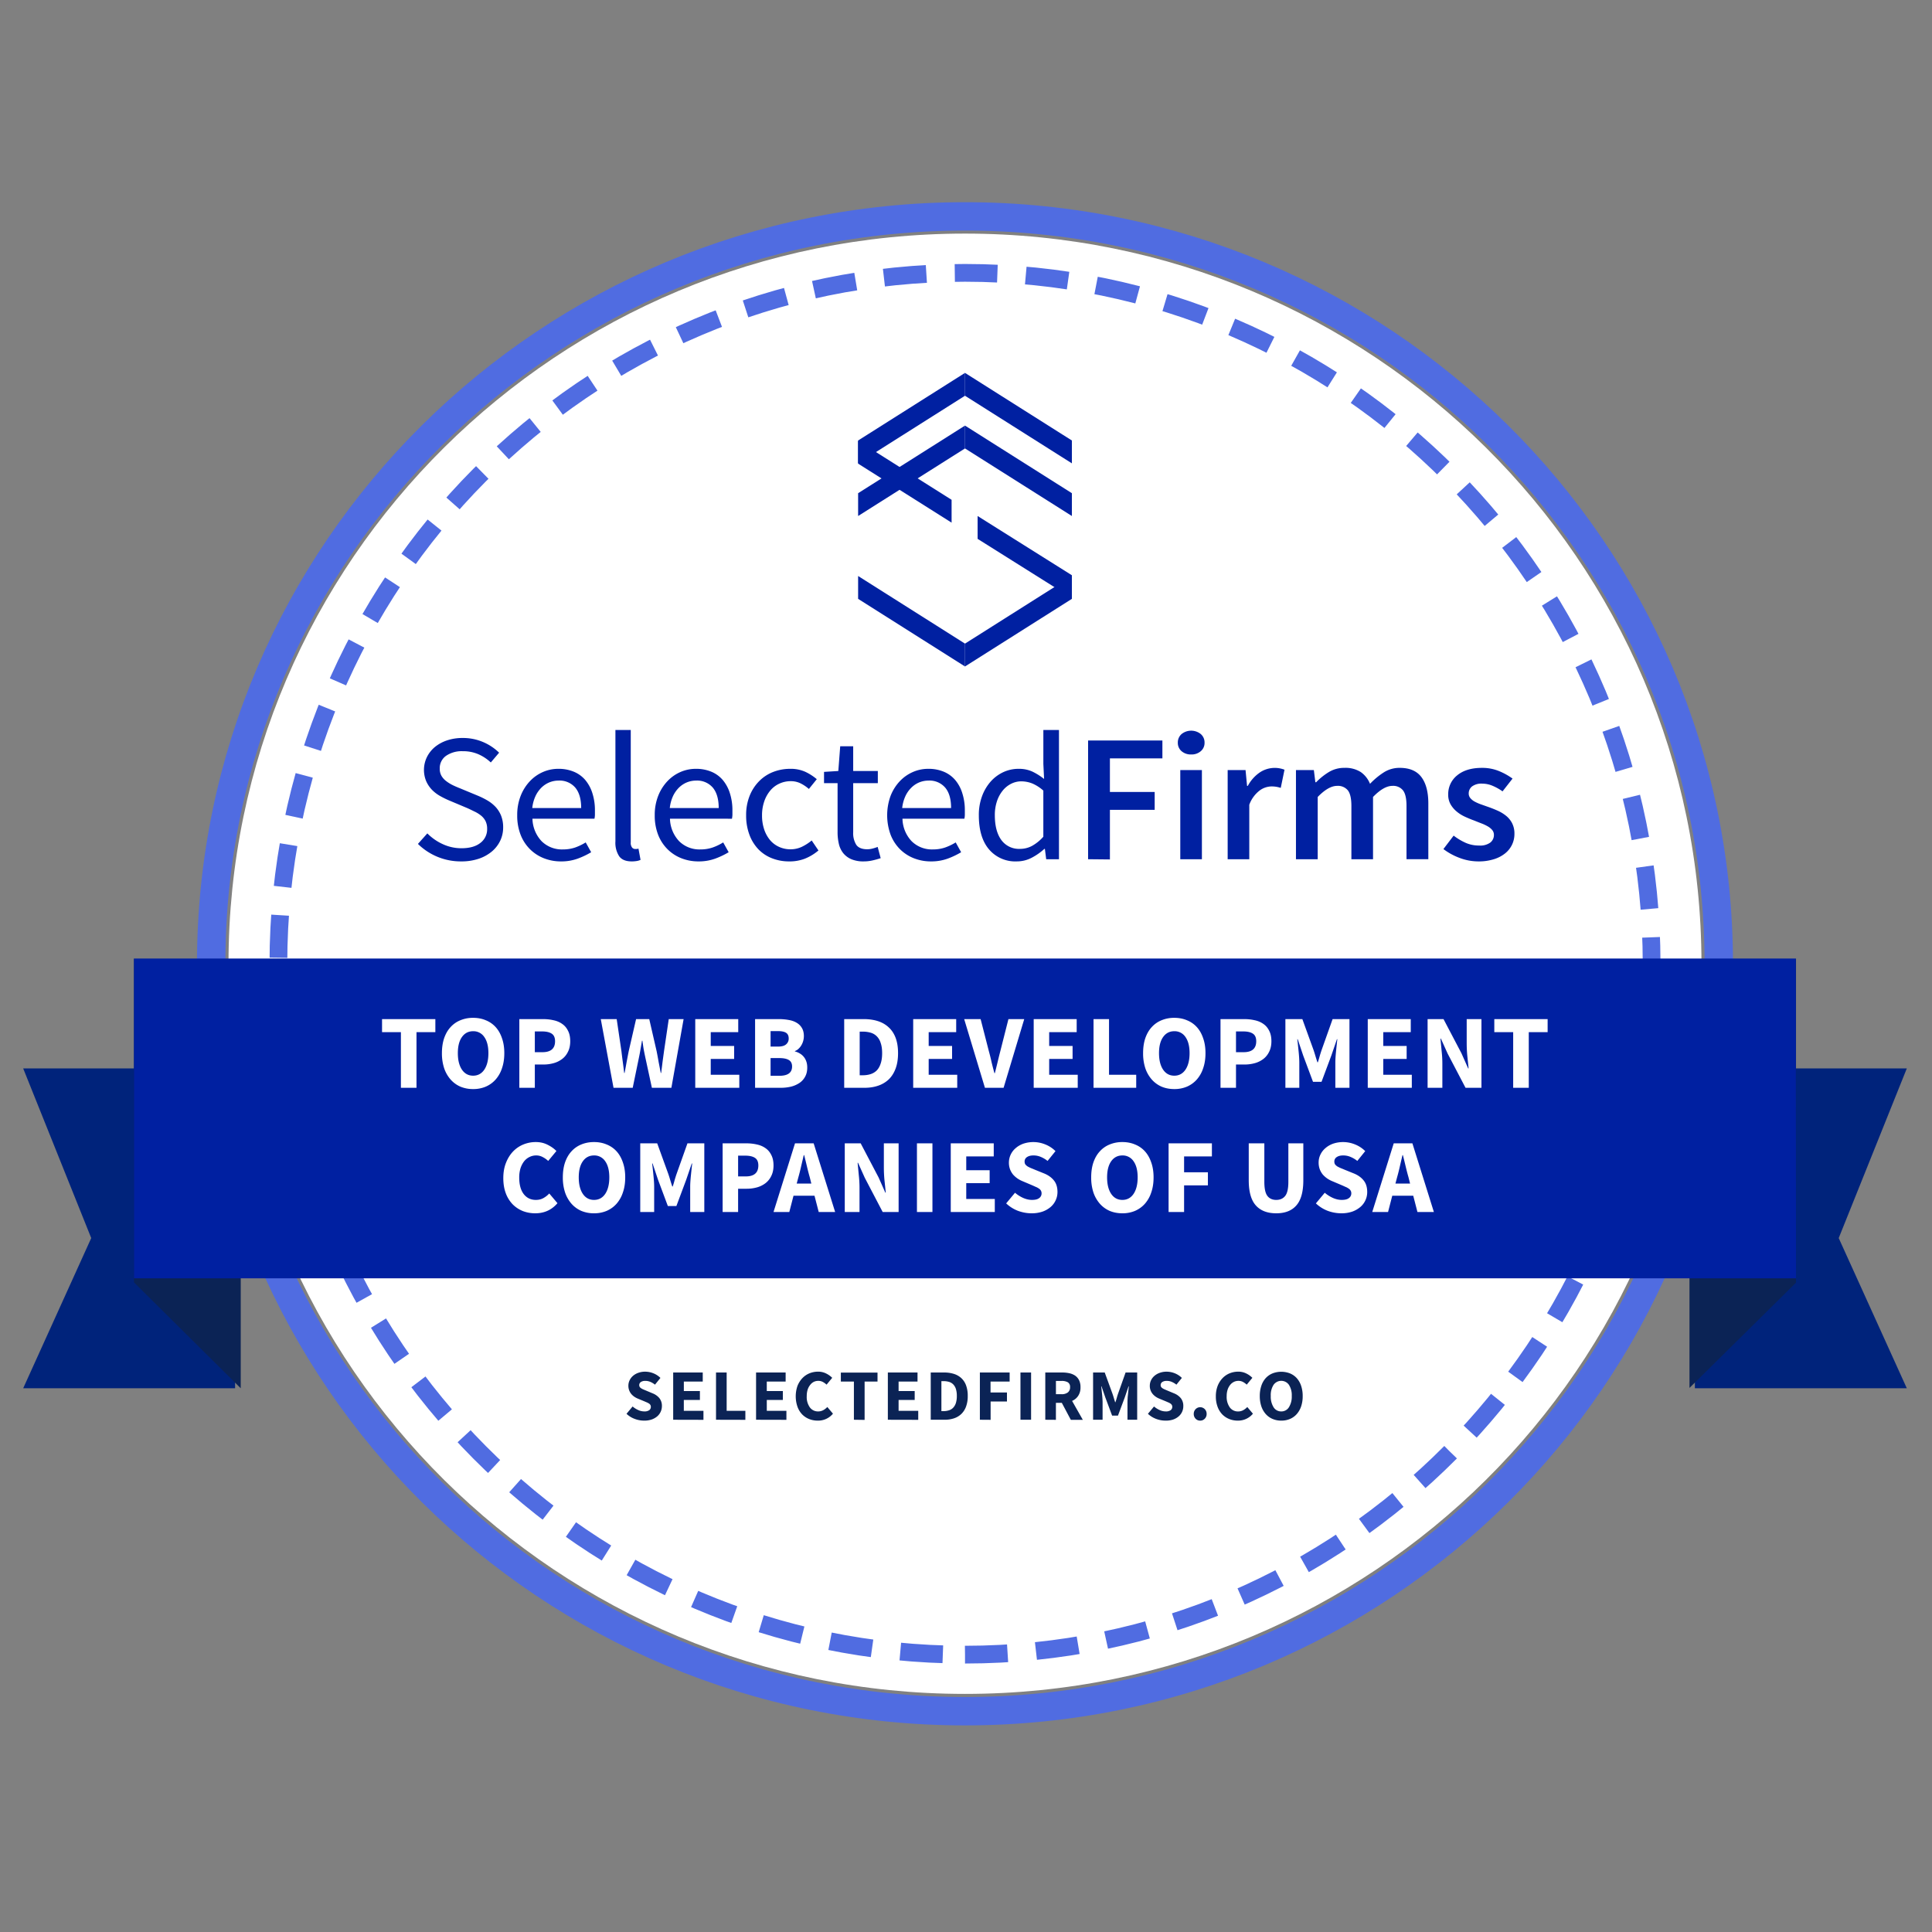 <svg xmlns="http://www.w3.org/2000/svg" fill="none" viewBox="0 0 180 180"><rect x="0" y="0" width="180" height="180" fill="#808080" stroke="none"/><path stroke="#506CE1" stroke-miterlimit="10" stroke-width="2.645" d="M89.905 159.429c38.805 0 70.23-31.187 70.23-69.632 0-38.446-31.437-69.637-70.23-69.637-38.793 0-70.23 31.187-70.23 69.63 0 38.442 31.442 69.639 70.23 69.639z"/><path fill="#fff" d="M89.907 157.817c37.898 0 68.615-30.456 68.615-68.028 0-37.571-30.717-68.025-68.615-68.025-37.898 0-68.618 30.459-68.618 68.025 0 37.567 30.725 68.028 68.618 68.028z"/><path fill="#0B2355" d="M59.997 132.355c-.294 0-.585-.055-.86-.159a2.198 2.198 0 01-.766-.476l.567-.681c.157.135.333.247.523.331.176.082.368.126.562.128a.774.774 0 00.464-.114.374.374 0 00.15-.312.336.336 0 00-.042-.174.401.401 0 00-.129-.133 1.197 1.197 0 00-.202-.107l-.26-.112-.573-.238a1.755 1.755 0 01-.329-.176 1.405 1.405 0 01-.283-.253 1.187 1.187 0 01-.274-.773 1.145 1.145 0 01.116-.51c.077-.161.188-.304.324-.419.146-.123.314-.217.495-.278.203-.071.417-.106.631-.103.26.001.519.052.76.15.247.097.471.244.66.431l-.508.629a1.868 1.868 0 00-.43-.26 1.216 1.216 0 00-.477-.093.72.72 0 00-.407.105.338.338 0 00-.152.295.293.293 0 00.05.172.465.465 0 00.142.128 1.3 1.3 0 00.212.107l.265.112.566.238c.247.093.467.247.638.448.166.213.25.478.238.747a1.258 1.258 0 01-.435.953c-.155.13-.333.23-.524.295-.23.075-.47.11-.712.102zM62.719 132.275v-4.402h2.754v.845h-1.761v.883h1.497v.831H63.71v1.012h1.829v.838l-2.821-.007zM66.71 132.275v-4.402h.991v3.571h1.743v.838l-2.733-.007zM70.441 132.275v-4.402h2.755v.845h-1.757v.883h1.497v.831H71.44v1.012h1.828v.838l-2.826-.007zM76.184 132.356a2.156 2.156 0 01-.79-.145 1.92 1.92 0 01-.653-.429 2.008 2.008 0 01-.44-.714 2.983 2.983 0 010-1.952 2.27 2.27 0 01.452-.714 1.93 1.93 0 01.662-.453c.253-.103.524-.155.798-.155.264-.004.525.055.761.174.208.102.398.237.562.4l-.526.636a1.736 1.736 0 00-.355-.255.903.903 0 00-.423-.097.947.947 0 00-.422.097.99.99 0 00-.326.279 1.372 1.372 0 00-.238.445 1.996 1.996 0 00-.083.595c-.025.374.077.746.29 1.055a.93.93 0 00.776.376c.166.001.33-.04.476-.119.14-.077.266-.176.374-.293l.526.621a1.78 1.78 0 01-1.421.648zM79.556 132.275v-3.557H78.34v-.838h3.416v.838h-1.202v3.571l-.998-.014zM82.719 132.275v-4.402h2.764v.845H83.72v.883h1.5v.831h-1.5v1.012h1.83v.838l-2.832-.007zM86.715 132.275v-4.402h1.242c.31-.004.617.039.912.128.258.079.496.214.695.396.2.188.351.42.443.678.11.314.163.646.155.978.008.336-.044.669-.155.986a1.838 1.838 0 01-.438.693 1.813 1.813 0 01-.678.407 2.717 2.717 0 01-.881.136h-1.295zm.993-.803h.188a1.63 1.63 0 00.514-.076.919.919 0 00.39-.238c.117-.124.204-.273.255-.436.065-.216.096-.442.09-.669a2.076 2.076 0 00-.09-.657 1.07 1.07 0 00-.255-.426.93.93 0 00-.39-.226 1.823 1.823 0 00-.514-.067h-.188v2.795zM91.293 132.275v-4.402h2.773v.845h-1.78v1.019h1.53v.838h-1.523v1.707l-1-.007zM95.074 132.275v-4.402h.99v4.402h-.99zM97.387 132.275v-4.402h1.588c.22-.001.44.022.657.069.192.04.374.116.538.224.154.109.279.255.364.424.095.204.141.429.133.654.012.282-.061.561-.212.8a1.28 1.28 0 01-.571.476l1 1.762h-1.117l-.842-1.585h-.548v1.585l-.99-.007zm.992-2.381h.515a.928.928 0 00.597-.166.59.59 0 00.205-.488.493.493 0 00-.205-.453 1.138 1.138 0 00-.597-.128h-.515v1.235zM101.84 132.275v-4.402h1.085l.715 1.959c.045.129.088.265.128.4.041.136.083.274.129.41h.026c.045-.136.088-.272.126-.41.038-.138.079-.271.124-.4l.695-1.959h1.081v4.402h-.905v-1.614c0-.108.005-.227.014-.357 0-.131.02-.262.034-.395l.04-.391c.015-.128.026-.238.041-.355h-.029l-.357 1.045-.628 1.681h-.546l-.628-1.681-.36-1.045h-.028c.014.107.028.227.04.355.012.129.029.257.041.391.012.133.026.264.033.395.007.131.014.238.014.357v1.614h-.885zM108.578 132.355c-.295 0-.587-.055-.862-.159a2.247 2.247 0 01-.767-.476l.569-.681c.157.135.333.246.522.331.176.082.369.126.564.128a.767.767 0 00.462-.114.375.375 0 00.152-.312.33.33 0 00-.043-.174.417.417 0 00-.128-.133 1.192 1.192 0 00-.203-.107l-.259-.112-.574-.238a1.652 1.652 0 01-.329-.176 1.417 1.417 0 01-.283-.253 1.153 1.153 0 01-.274-.773c0-.177.039-.351.115-.51.077-.161.188-.304.326-.419.146-.123.314-.217.495-.278.203-.071.416-.106.631-.103.26.001.518.052.759.15.247.097.472.244.66.431l-.507.629a1.893 1.893 0 00-.434-.26 1.192 1.192 0 00-.476-.093.72.72 0 00-.407.105.338.338 0 00-.152.295.293.293 0 00.05.172.461.461 0 00.143.128c.067.042.138.078.211.107l.262.112.569.238c.247.094.467.248.638.448.166.213.25.478.238.747a1.244 1.244 0 01-.433.957 1.6 1.6 0 01-.524.296c-.229.073-.47.106-.711.097zM111.819 132.356a.565.565 0 01-.429-.179.623.623 0 01-.171-.442.615.615 0 01.367-.582.602.602 0 01.661.134.617.617 0 01.172.448.61.61 0 01-.367.577.565.565 0 01-.233.044zM115.323 132.356a2.121 2.121 0 01-.788-.145 1.926 1.926 0 01-.653-.429 2.043 2.043 0 01-.442-.714 2.73 2.73 0 01-.162-.976 2.665 2.665 0 01.169-.976c.104-.265.257-.507.452-.714a1.93 1.93 0 01.662-.453c.253-.103.524-.155.797-.155.265-.004.526.055.762.174.208.101.397.237.56.4l-.526.636a1.682 1.682 0 00-.355-.255.894.894 0 00-.421-.097.946.946 0 00-.422.097 1.02 1.02 0 00-.345.281 1.427 1.427 0 00-.238.445 1.91 1.91 0 00-.086.595c-.023.374.079.746.291 1.055a.929.929 0 00.776.376.967.967 0 00.476-.119c.14-.077.267-.176.376-.293l.526.622a1.785 1.785 0 01-1.409.645zM119.371 132.356a2.014 2.014 0 01-.814-.16 1.758 1.758 0 01-.631-.454 2.09 2.09 0 01-.409-.715 3.015 3.015 0 01-.146-.966 2.986 2.986 0 01.146-.952 2.01 2.01 0 01.409-.715c.176-.19.391-.339.631-.438a2.247 2.247 0 011.626 0c.241.099.458.25.633.443.182.208.321.451.407.714.101.307.15.629.145.953.006.328-.043.654-.145.966a2.123 2.123 0 01-.407.714 1.777 1.777 0 01-.633.455c-.257.107-.533.16-.812.155zm0-.857a.822.822 0 00.714-.388 1.86 1.86 0 00.265-1.057 1.768 1.768 0 00-.265-1.034.871.871 0 00-1.116-.272.888.888 0 00-.312.272c-.192.31-.284.671-.262 1.034-.02.37.071.738.262 1.057a.82.82 0 00.714.388z"/><path fill="#0020A1" d="M42.968 80.255a5.685 5.685 0 01-4.03-1.63l.876-.981a4.81 4.81 0 001.447 1.007 4.12 4.12 0 001.726.378c.76 0 1.347-.164 1.769-.497a1.586 1.586 0 00.63-1.312 1.612 1.612 0 00-.147-.714 1.582 1.582 0 00-.405-.507 3.025 3.025 0 00-.604-.381c-.238-.112-.476-.238-.753-.355l-1.647-.693a7.982 7.982 0 01-.824-.407 3.38 3.38 0 01-.754-.573 2.786 2.786 0 01-.543-.805 2.74 2.74 0 01.062-2.24c.18-.368.437-.692.752-.953.34-.273.726-.482 1.14-.616a4.502 4.502 0 011.445-.22 4.774 4.774 0 011.905.38 4.855 4.855 0 011.488.99l-.774.911a4.105 4.105 0 00-1.164-.769 3.57 3.57 0 00-1.455-.28 2.566 2.566 0 00-1.55.43 1.398 1.398 0 00-.587 1.19c-.009.24.049.477.166.686.116.192.268.358.448.49.191.145.396.27.612.375.223.107.45.204.683.295l1.63.676c.32.132.631.287.93.464.279.166.533.371.754.61.214.238.383.513.5.811.127.344.19.708.183 1.074.003.427-.09.85-.271 1.236a3 3 0 01-.781 1.007c-.363.3-.779.53-1.226.676a5.015 5.015 0 01-1.631.247zM52.271 80.255a4.287 4.287 0 01-1.602-.295 3.809 3.809 0 01-1.298-.848 3.895 3.895 0 01-.869-1.342 4.9 4.9 0 01-.314-1.812c-.01-.62.1-1.238.324-1.816a4.22 4.22 0 01.86-1.362 3.693 3.693 0 011.216-.855c.45-.196.937-.297 1.428-.295a3.67 3.67 0 011.445.269c.414.17.782.438 1.072.778.297.36.52.774.657 1.22a5.17 5.17 0 01.238 1.587v.434a2.067 2.067 0 01-.043.361h-5.778c.017.778.32 1.522.85 2.09a2.68 2.68 0 001.99.77 3.52 3.52 0 001.133-.177 5.06 5.06 0 00.988-.476l.51.914a7.442 7.442 0 01-1.245.593c-.501.18-1.03.269-1.562.262zm-2.68-4.973h4.556c0-.833-.186-1.469-.552-1.905a1.927 1.927 0 00-1.553-.652c-.297 0-.591.057-.866.17a2.332 2.332 0 00-.745.499c-.23.233-.417.504-.552.802a3.53 3.53 0 00-.289 1.086zM58.863 80.255c-.55 0-.942-.159-1.173-.476a2.293 2.293 0 01-.353-1.386V68.011h1.429v10.475a.698.698 0 00.123.476.364.364 0 00.28.136h.132a.835.835 0 00.184-.033l.193 1.047a1.34 1.34 0 01-.334.103c-.159.026-.32.04-.48.04zM65.084 80.255a4.308 4.308 0 01-1.605-.295 3.809 3.809 0 01-1.295-.848 3.895 3.895 0 01-.869-1.342 4.9 4.9 0 01-.314-1.812c-.01-.62.1-1.238.324-1.816a4.22 4.22 0 01.859-1.362 3.693 3.693 0 011.216-.855c.45-.196.937-.297 1.429-.295a3.67 3.67 0 011.445.269c.413.171.78.438 1.069.778.297.36.52.774.657 1.22a5.17 5.17 0 01.238 1.587v.434c-.005.121-.02.242-.043.361H62.42c.016.778.319 1.522.85 2.09a2.68 2.68 0 001.99.77c.383.003.764-.056 1.128-.177.347-.121.679-.281.99-.476l.51.914a7.44 7.44 0 01-1.245.593c-.5.18-1.028.268-1.56.262zm-2.681-4.973h4.557c0-.833-.186-1.469-.553-1.905a1.927 1.927 0 00-1.552-.652c-.297 0-.592.057-.867.17a2.332 2.332 0 00-.745.499c-.23.233-.417.504-.552.802a3.53 3.53 0 00-.288 1.086zM73.513 80.255a4.286 4.286 0 01-1.578-.288 3.541 3.541 0 01-1.271-.835c-.37-.39-.655-.851-.84-1.355a5.058 5.058 0 01-.308-1.819 4.778 4.778 0 01.334-1.835c.204-.509.508-.971.895-1.36a3.72 3.72 0 011.304-.847 4.345 4.345 0 011.57-.286c.49-.013.979.085 1.428.286.378.18.731.408 1.052.678l-.736.912a3.59 3.59 0 00-.78-.524 2.043 2.043 0 00-.92-.202c-.37 0-.734.08-1.069.238-.325.15-.612.373-.84.65-.246.3-.434.641-.555 1.01-.14.416-.208.853-.202 1.292-.006.436.06.87.193 1.285.116.36.297.696.533.99.227.275.511.494.833.644.335.157.7.238 1.07.238.378.006.753-.075 1.094-.238.324-.158.627-.353.903-.584l.63.931a4.607 4.607 0 01-1.278.77c-.467.174-.963.259-1.462.25zM80.47 80.255a2.858 2.858 0 01-1.147-.202 1.967 1.967 0 01-.754-.56 2.142 2.142 0 01-.412-.862 4.788 4.788 0 01-.122-1.116v-4.55h-1.262v-1.05l1.331-.083.176-2.302h1.21v2.302h2.295v1.133H79.49v4.569a2.04 2.04 0 00.288 1.176c.194.276.535.414 1.026.414.165-.001.33-.024.49-.067.162-.04.321-.092.476-.152l.281 1.048a7.81 7.81 0 01-.764.211c-.268.061-.542.091-.816.09zM86.743 80.255a4.284 4.284 0 01-1.603-.295 3.809 3.809 0 01-1.297-.848 3.89 3.89 0 01-.867-1.342 5.3 5.3 0 010-3.628 4.22 4.22 0 01.86-1.362 3.703 3.703 0 011.219-.855c.45-.197.937-.297 1.428-.295.495-.009.987.083 1.445.269.413.171.78.438 1.07.778.298.358.521.773.656 1.22.162.513.242 1.049.238 1.587v.434a1.858 1.858 0 01-.043.361h-5.768c.015.778.318 1.523.85 2.09a2.679 2.679 0 001.988.77c.384.003.766-.056 1.13-.177.347-.122.679-.282.991-.476l.507.914a7.515 7.515 0 01-1.243.593c-.5.18-1.03.268-1.561.262zm-2.688-4.973h4.556c0-.833-.183-1.469-.552-1.905a1.924 1.924 0 00-1.55-.652c-.298 0-.593.057-.869.17-.277.116-.53.286-.742.5a2.686 2.686 0 00-.553.801c-.154.344-.252.71-.29 1.086zM94.717 80.255a3.207 3.207 0 01-2.569-1.117c-.635-.742-.952-1.803-.952-3.18a5 5 0 01.307-1.8c.184-.5.46-.963.814-1.362a3.636 3.636 0 011.174-.864c.44-.2.918-.304 1.402-.302.44-.01.877.075 1.28.252.393.189.763.421 1.103.693l-.069-1.402V68.01h1.455v12.044h-1.19l-.122-.964h-.052a5.475 5.475 0 01-1.167.819c-.436.23-.921.349-1.414.345zm.314-1.167c.391.002.776-.094 1.121-.278a4.014 4.014 0 001.053-.855v-4.297a3.688 3.688 0 00-1.043-.669 2.818 2.818 0 00-1.026-.193 2.066 2.066 0 00-.952.238 2.382 2.382 0 00-.779.643c-.233.295-.412.63-.526.988-.133.415-.199.85-.193 1.286 0 .992.204 1.765.612 2.319a2.032 2.032 0 001.733.818zM101.375 80.053V68.99h6.923v1.666h-4.89v3.131h4.171v1.666h-4.171v4.619l-2.033-.02zM110.98 70.292a1.31 1.31 0 01-.895-.305 1.01 1.01 0 01-.35-.795 1.033 1.033 0 01.35-.802 1.428 1.428 0 011.788 0 1.027 1.027 0 01.352.802.999.999 0 01-.352.795c-.249.21-.568.319-.893.305zm-1.016 9.76v-8.305h2.014v8.306h-2.014zM114.379 80.053v-8.306h1.666l.141 1.47h.071a3.536 3.536 0 011.102-1.242 2.51 2.51 0 012.315-.262l-.35 1.693a2.671 2.671 0 00-.898-.136c-.387.016-.76.148-1.069.381a2.935 2.935 0 00-.964 1.326v5.076h-2.014zM120.742 80.053v-8.306h1.667l.14 1.133h.072a5.98 5.98 0 011.19-.952 2.735 2.735 0 011.447-.388 2.65 2.65 0 011.517.388c.39.274.691.657.866 1.1a6.875 6.875 0 011.279-1.064c.445-.283.963-.43 1.49-.424.913 0 1.584.285 2.014.854.43.57.647 1.384.65 2.443v5.211h-2.033v-4.951c0-.688-.108-1.172-.324-1.455a1.167 1.167 0 00-.99-.424c-.538 0-1.14.345-1.805 1.033v5.802h-2.016v-4.956c0-.688-.108-1.172-.324-1.455a1.193 1.193 0 00-1.007-.424c-.538 0-1.14.345-1.807 1.033v5.802h-2.026zM137.74 80.255a4.94 4.94 0 01-1.762-.329 5.844 5.844 0 01-1.498-.821l.953-1.252c.354.274.74.504 1.15.685.391.164.811.245 1.235.238.366.03.731-.069 1.033-.278a.894.894 0 00.334-.715.701.701 0 00-.157-.45 1.526 1.526 0 00-.422-.345 3.92 3.92 0 00-.595-.278 33.603 33.603 0 01-.667-.264c-.281-.1-.566-.22-.859-.355a3.349 3.349 0 01-.778-.49 2.452 2.452 0 01-.562-.667 1.795 1.795 0 01-.219-.907 2.227 2.227 0 01.84-1.793c.562-.462 1.328-.693 2.297-.693a4.102 4.102 0 011.612.305 6.07 6.07 0 011.245.693l-.931 1.19a4.841 4.841 0 00-.919-.514 2.466 2.466 0 00-.973-.205 1.46 1.46 0 00-.953.262.824.824 0 00-.307.652.65.65 0 00.15.431c.11.132.244.241.395.322.183.1.373.185.569.254l.674.239c.293.1.586.216.876.345.286.123.554.283.798.476.24.19.437.428.578.7.153.307.228.647.219.99a2.297 2.297 0 01-.859 1.819 3.15 3.15 0 01-1.05.55 4.683 4.683 0 01-1.447.205zM89.907 36.87l-9.958 6.299V41.04l9.959-6.299v2.129z"/><path fill="#0020A1" d="M89.906 36.87l9.959 6.299V41.04l-9.959-6.299v2.129zM91.082 50.204l8.782 5.518v-2.128l-8.782-5.518v2.128zM89.907 41.779l-9.958 6.296V45.95l9.959-6.299v2.129z"/><path fill="#0020A1" d="M89.906 41.779l9.959 6.296V45.95l-9.959-6.299v2.129zM89.906 59.965l9.959-6.3v2.129l-9.959 6.3v-2.13z"/><path fill="#0020A1" d="M89.907 59.965l-9.958-6.3v2.129l9.959 6.3v-2.13zM88.658 46.566l-8.709-5.497v2.128l8.709 5.497v-2.128z"/><path stroke="#506CE1" stroke-dasharray="3.97 2.65" stroke-miterlimit="10" stroke-width="1.653" d="M89.908 154.16c35.332 0 63.969-28.82 63.969-64.37 0-35.55-28.635-64.369-63.969-64.369s-63.97 28.82-63.97 64.369c0 35.548 28.644 64.37 63.97 64.37z"/><path fill="#00237B" d="M177.653 99.543h-19.745v29.799h19.745l-6.344-13.994 6.344-15.805zm-175.493 0h19.743v29.799H2.16l6.34-13.994-6.34-15.805z"/><path fill="#0B2355" d="M167.33 89.302l-9.925 10.186v29.821l9.925-9.806V89.302zm-154.846 0l9.944 10.61v29.43l-9.944-9.866V89.302z"/><path fill="#0020A1" d="M12.484 119.098H167.33l-.017-29.796H12.484v29.796z"/><path fill="#fff" d="M37.351 101.348v-5.184h-1.757v-1.217h4.967v1.217h-1.757v5.184h-1.453zM44.08 101.466a3.04 3.04 0 01-1.188-.226 2.637 2.637 0 01-.914-.668 3.106 3.106 0 01-.598-1.05 4.428 4.428 0 01-.207-1.404c0-.524.07-.988.207-1.394.144-.412.343-.756.598-1.031.256-.281.56-.494.914-.638a3.05 3.05 0 011.188-.226c.431 0 .824.075 1.178.226.36.144.667.357.922.638.256.282.452.628.59 1.04.143.406.215.868.215 1.385 0 .524-.072.992-.215 1.404a2.982 2.982 0 01-.59 1.05 2.614 2.614 0 01-.922.668 2.969 2.969 0 01-1.178.226zm0-1.247c.438 0 .785-.187 1.04-.56.255-.38.383-.893.383-1.541 0-.641-.128-1.142-.383-1.502a1.21 1.21 0 00-1.04-.54c-.439 0-.786.18-1.041.54-.255.36-.383.86-.383 1.502 0 .648.128 1.162.383 1.541.255.373.602.56 1.04.56zM48.385 101.348v-6.401h2.2c.353 0 .684.036.991.108.308.065.576.18.805.343.23.158.41.37.54.639.138.261.206.585.206.972 0 .373-.068.697-.206.972-.13.274-.31.5-.54.677a2.32 2.32 0 01-.795.393 3.525 3.525 0 01-.962.127h-.795v2.17h-1.444zm1.444-3.318h.706c.786 0 1.179-.34 1.179-1.021 0-.334-.105-.57-.315-.707-.209-.138-.51-.206-.903-.206h-.667v1.934zM57.161 101.348l-1.188-6.401h1.483l.442 2.994c.039.334.081.671.127 1.011.046.334.089.671.128 1.012h.04c.065-.34.127-.678.186-1.011.065-.34.13-.678.196-1.012l.687-2.994h1.227l.688 2.994c.065.328.127.661.186 1.002.066.334.131.674.197 1.02h.039c.046-.346.088-.686.128-1.02l.137-1.002.442-2.994h1.384l-1.139 6.401h-1.816l-.628-2.906a29.783 29.783 0 01-.148-.746c-.039-.255-.075-.5-.108-.736h-.039c-.04.235-.082.48-.128.736-.039.249-.085.497-.137.746l-.599 2.906h-1.787zM64.775 101.348v-6.401h4.005v1.217h-2.562v1.286h2.18v1.208h-2.18v1.473h2.66v1.217h-4.103zM70.35 101.348v-6.401h2.189c.334 0 .641.026.923.078.288.046.536.131.746.256.216.124.383.288.5.49.125.204.187.459.187.766a1.686 1.686 0 01-.226.834c-.072.125-.16.237-.265.335a.9.9 0 01-.343.216v.039c.163.04.314.101.451.186a1.345 1.345 0 01.609.747c.059.163.088.353.088.569 0 .327-.065.609-.196.844a1.626 1.626 0 01-.53.589 2.529 2.529 0 01-.786.344 4.17 4.17 0 01-.972.108H70.35zm1.443-3.839h.677c.354 0 .609-.068.766-.206a.682.682 0 00.245-.55c0-.248-.081-.425-.245-.53-.164-.105-.416-.157-.756-.157h-.687v1.443zm0 2.72h.815c.791 0 1.188-.288 1.188-.864 0-.282-.099-.481-.295-.6-.196-.123-.494-.186-.893-.186h-.815v1.65zM78.652 101.348v-6.401h1.806c.491 0 .933.062 1.326.186.392.125.73.318 1.01.58.282.255.498.582.649.981.15.4.226.874.226 1.424 0 .55-.076 1.028-.226 1.433-.15.406-.363.743-.638 1.012a2.66 2.66 0 01-.992.589c-.38.131-.805.196-1.276.196h-1.885zm1.443-1.168h.275c.275 0 .524-.036.746-.108.223-.072.412-.187.57-.344.157-.164.278-.376.363-.638.091-.262.137-.586.137-.972 0-.38-.046-.697-.137-.952a1.465 1.465 0 00-.364-.619 1.315 1.315 0 00-.569-.334 2.639 2.639 0 00-.746-.098h-.275v4.065zM85.08 101.348v-6.401h4.006v1.217h-2.563v1.286h2.18v1.208h-2.18v1.473h2.66v1.217H85.08zM91.764 101.348l-1.934-6.401h1.532l.766 2.984c.098.354.183.698.255 1.031.079.328.167.668.265 1.021h.04c.09-.353.176-.694.254-1.02.08-.334.164-.678.256-1.031l.756-2.985h1.472l-1.924 6.401h-1.738zM96.307 101.348v-6.401h4.005v1.217H97.75v1.286h2.18v1.208h-2.18v1.473h2.66v1.217h-4.103zM101.882 101.348v-6.401h1.443v5.184h2.533v1.217h-3.976zM109.406 101.466c-.432 0-.828-.075-1.188-.226a2.638 2.638 0 01-.913-.668 3.11 3.11 0 01-.599-1.05 4.442 4.442 0 01-.206-1.404c0-.524.069-.988.206-1.394.144-.412.344-.756.599-1.031.255-.281.56-.494.913-.638a3.05 3.05 0 011.188-.226c.432 0 .825.075 1.178.226.36.144.668.357.923.638.255.282.452.628.589 1.04.144.406.216.868.216 1.385 0 .524-.072.992-.216 1.404a2.98 2.98 0 01-.589 1.05 2.612 2.612 0 01-.923.668 2.967 2.967 0 01-1.178.226zm0-1.247c.439 0 .786-.187 1.041-.56.255-.38.383-.893.383-1.541 0-.641-.128-1.142-.383-1.502a1.21 1.21 0 00-1.041-.54c-.438 0-.785.18-1.04.54-.256.36-.383.86-.383 1.502 0 .648.127 1.162.383 1.541.255.373.602.56 1.04.56zM113.712 101.348v-6.401h2.199c.354 0 .684.036.992.108.307.065.576.18.805.343.229.158.409.37.54.639.137.261.206.585.206.972 0 .373-.069.697-.206.972-.131.274-.311.5-.54.677a2.32 2.32 0 01-.795.393 3.527 3.527 0 01-.962.127h-.796v2.17h-1.443zm1.443-3.318h.707c.786 0 1.178-.34 1.178-1.021 0-.334-.104-.57-.314-.707-.209-.138-.51-.206-.903-.206h-.668v1.934zM119.757 101.348v-6.401h1.58l1.031 2.847c.066.19.128.386.187.59.059.195.121.392.186.588h.04c.065-.196.124-.393.176-.589.059-.203.121-.4.187-.589l1.011-2.847h1.571v6.401h-1.316v-2.346c0-.157.007-.331.02-.52.013-.19.029-.38.049-.57l.059-.57c.02-.19.039-.363.059-.52h-.039l-.521 1.522-.913 2.444h-.795l-.913-2.444-.511-1.522h-.039c.02.157.039.33.059.52l.059.57c.02.19.036.38.049.57.013.189.02.362.02.52v2.346h-1.296zM127.431 101.348v-6.401h4.006v1.217h-2.562v1.286h2.179v1.208h-2.179v1.473h2.66v1.217h-4.104zM133.006 101.348v-6.401h1.483l1.669 3.18.628 1.415h.039c-.032-.34-.072-.72-.117-1.14-.04-.418-.059-.817-.059-1.197v-2.258h1.374v6.401h-1.482l-1.669-3.19-.629-1.395h-.039l.108 1.139c.046.406.069.799.069 1.178v2.268h-1.375zM140.979 101.348v-5.184h-1.758v-1.217h4.968v1.217h-1.757v5.184h-1.453zM49.867 113.04c-.406 0-.789-.069-1.149-.206a2.82 2.82 0 01-.952-.628 2.987 2.987 0 01-.638-1.021c-.157-.413-.236-.887-.236-1.424 0-.53.082-1.001.246-1.414.163-.419.383-.772.657-1.06.275-.288.596-.507.963-.658a3.03 3.03 0 011.158-.226c.412 0 .782.085 1.11.256.327.163.598.356.814.579l-.766.923a2.266 2.266 0 00-.52-.364 1.234 1.234 0 00-.608-.147c-.216 0-.423.049-.619.147-.19.092-.357.226-.5.403a2.165 2.165 0 00-.334.648 2.933 2.933 0 00-.118.864c0 .661.14 1.175.422 1.541.281.36.658.54 1.129.54.262 0 .494-.055.697-.167.21-.118.393-.261.55-.432l.765.904c-.536.628-1.227.942-2.071.942zM55.344 113.04a3.04 3.04 0 01-1.188-.226 2.634 2.634 0 01-.913-.667 3.113 3.113 0 01-.598-1.051 4.425 4.425 0 01-.207-1.404c0-.523.07-.988.207-1.394.144-.412.343-.756.598-1.031.256-.281.56-.494.913-.638.36-.15.756-.226 1.188-.226.432 0 .825.076 1.178.226.36.144.668.357.923.638.256.282.452.629.59 1.041.143.406.215.867.215 1.384 0 .524-.072.992-.216 1.404a2.99 2.99 0 01-.589 1.051c-.255.288-.563.51-.922.667a2.969 2.969 0 01-1.179.226zm0-1.247c.439 0 .786-.186 1.041-.559.255-.38.383-.894.383-1.542 0-.641-.128-1.142-.383-1.502a1.21 1.21 0 00-1.04-.54c-.44 0-.786.18-1.041.54-.256.36-.383.861-.383 1.502 0 .648.127 1.162.383 1.542.255.373.602.559 1.04.559zM59.65 112.922v-6.401h1.58l1.032 2.847c.065.19.127.386.186.589.06.197.121.393.187.589h.04a9.75 9.75 0 00.176-.589c.059-.203.12-.399.186-.589l1.012-2.847h1.57v6.401h-1.315v-2.346c0-.157.006-.331.02-.521.013-.189.029-.379.049-.569a75.831 75.831 0 01.117-1.09h-.039l-.52 1.522-.913 2.445h-.796l-.913-2.445-.51-1.522h-.04c.02.157.04.331.06.521.02.183.039.373.058.569.02.19.036.38.05.569.013.19.02.364.02.521v2.346H59.65zM67.325 112.922v-6.401h2.199c.353 0 .684.036.992.108.307.066.576.18.805.344.229.157.409.37.54.638.137.262.206.586.206.972 0 .373-.069.697-.206.972-.131.275-.311.5-.54.677a2.313 2.313 0 01-.796.393 3.526 3.526 0 01-.962.128h-.795v2.169h-1.443zm1.443-3.318h.707c.785 0 1.178-.34 1.178-1.021 0-.334-.105-.57-.314-.707-.21-.137-.51-.206-.903-.206h-.668v1.934zM74.383 109.682l-.157.589h1.364l-.147-.589c-.092-.32-.18-.661-.265-1.021a60.72 60.72 0 00-.255-1.04h-.04c-.078.34-.16.69-.245 1.05-.079.354-.164.691-.255 1.011zm-2.317 3.24l2.003-6.401h1.737l2.003 6.401h-1.531l-.393-1.521H73.93l-.393 1.521h-1.472zM78.705 112.922v-6.401h1.482l1.67 3.181.628 1.414h.039c-.033-.341-.072-.72-.118-1.139-.04-.419-.059-.818-.059-1.198v-2.258h1.375v6.401h-1.483l-1.669-3.19-.628-1.395h-.04l.109 1.139c.045.406.068.799.068 1.178v2.268h-1.374zM85.43 112.922v-6.401h1.443v6.401H85.43zM88.58 112.922v-6.401h4.005v1.218h-2.562v1.286h2.18v1.207h-2.18v1.473h2.66v1.217H88.58zM96.108 113.04c-.419 0-.838-.075-1.257-.226a3.338 3.338 0 01-1.109-.697l.825-.991c.229.196.48.356.756.481.281.124.556.186.824.186.301 0 .524-.055.668-.167a.53.53 0 00.226-.451.505.505 0 00-.255-.442 1.243 1.243 0 00-.295-.157 10.62 10.62 0 00-.373-.167l-.834-.354a2.578 2.578 0 01-.482-.255 2.398 2.398 0 01-.412-.363 1.825 1.825 0 01-.285-.491 1.786 1.786 0 01-.108-.638 1.771 1.771 0 01.638-1.345c.203-.177.442-.314.717-.412a2.937 2.937 0 012.022.068c.367.144.688.354.963.629l-.737.913a2.628 2.628 0 00-.628-.373 1.715 1.715 0 00-.697-.138c-.249 0-.448.053-.599.157a.48.48 0 00-.216.422c0 .099.023.184.069.256a.977.977 0 00.206.186c.092.053.196.105.314.157.118.046.246.098.383.157l.825.334c.392.157.7.373.923.648.229.275.343.638.343 1.09 0 .268-.055.523-.167.766a1.807 1.807 0 01-.47.628 2.4 2.4 0 01-.757.432 3.09 3.09 0 01-1.02.157zM104.57 113.04c-.432 0-.828-.075-1.188-.226a2.626 2.626 0 01-.913-.667 3.1 3.1 0 01-.599-1.051 4.412 4.412 0 01-.206-1.404c0-.523.068-.988.206-1.394.144-.412.343-.756.599-1.031.255-.281.559-.494.913-.638a3.06 3.06 0 011.188-.226c.431 0 .824.076 1.178.226.36.144.667.357.922.638.256.282.452.629.59 1.041.144.406.216.867.216 1.384 0 .524-.072.992-.216 1.404a2.988 2.988 0 01-.59 1.051c-.255.288-.562.51-.922.667a2.974 2.974 0 01-1.178.226zm0-1.247c.438 0 .785-.186 1.04-.559.255-.38.383-.894.383-1.542 0-.641-.128-1.142-.383-1.502a1.21 1.21 0 00-1.04-.54c-.439 0-.786.18-1.041.54-.255.36-.383.861-.383 1.502 0 .648.128 1.162.383 1.542.255.373.602.559 1.041.559zM108.875 112.922v-6.401h4.035v1.218h-2.591v1.482h2.218v1.217h-2.218v2.484h-1.444zM118.905 113.04c-.831 0-1.466-.245-1.904-.736-.439-.491-.658-1.273-.658-2.347v-3.436h1.453v3.584c0 .628.095 1.066.284 1.315.19.249.465.373.825.373.36 0 .638-.124.835-.373.196-.249.294-.687.294-1.315v-3.584h1.394v3.436c0 1.074-.216 1.856-.648 2.347-.425.491-1.05.736-1.875.736zM124.965 113.04a3.68 3.68 0 01-1.256-.226 3.33 3.33 0 01-1.11-.697l.825-.991c.229.196.481.356.756.481.281.124.556.186.825.186.301 0 .523-.055.667-.167a.53.53 0 00.226-.451.467.467 0 00-.069-.256.502.502 0 00-.186-.186 1.25 1.25 0 00-.295-.157 9.995 9.995 0 00-.373-.167l-.834-.354a2.565 2.565 0 01-.481-.255 2.41 2.41 0 01-.413-.363 1.82 1.82 0 01-.285-.491 1.786 1.786 0 01-.108-.638c0-.262.056-.507.167-.736.112-.236.269-.439.472-.609.203-.177.441-.314.716-.412a2.94 2.94 0 012.023.068c.366.144.687.354.962.629l-.736.913a2.632 2.632 0 00-.629-.373 1.714 1.714 0 00-.697-.138c-.249 0-.448.053-.599.157a.48.48 0 00-.216.422c0 .099.023.184.069.256a.969.969 0 00.206.186c.092.053.197.105.314.157.118.046.246.098.383.157l.825.334c.393.157.7.373.923.648.229.275.343.638.343 1.09a1.821 1.821 0 01-.638 1.394 2.4 2.4 0 01-.756.432 3.088 3.088 0 01-1.021.157zM130.165 109.682l-.157.589h1.365l-.147-.589c-.092-.32-.18-.661-.266-1.021-.085-.36-.17-.706-.255-1.04h-.039l-.245 1.05c-.079.354-.164.691-.256 1.011zm-2.317 3.24l2.003-6.401h1.738l2.003 6.401h-1.532l-.393-1.521h-1.953l-.393 1.521h-1.473z"/></svg>